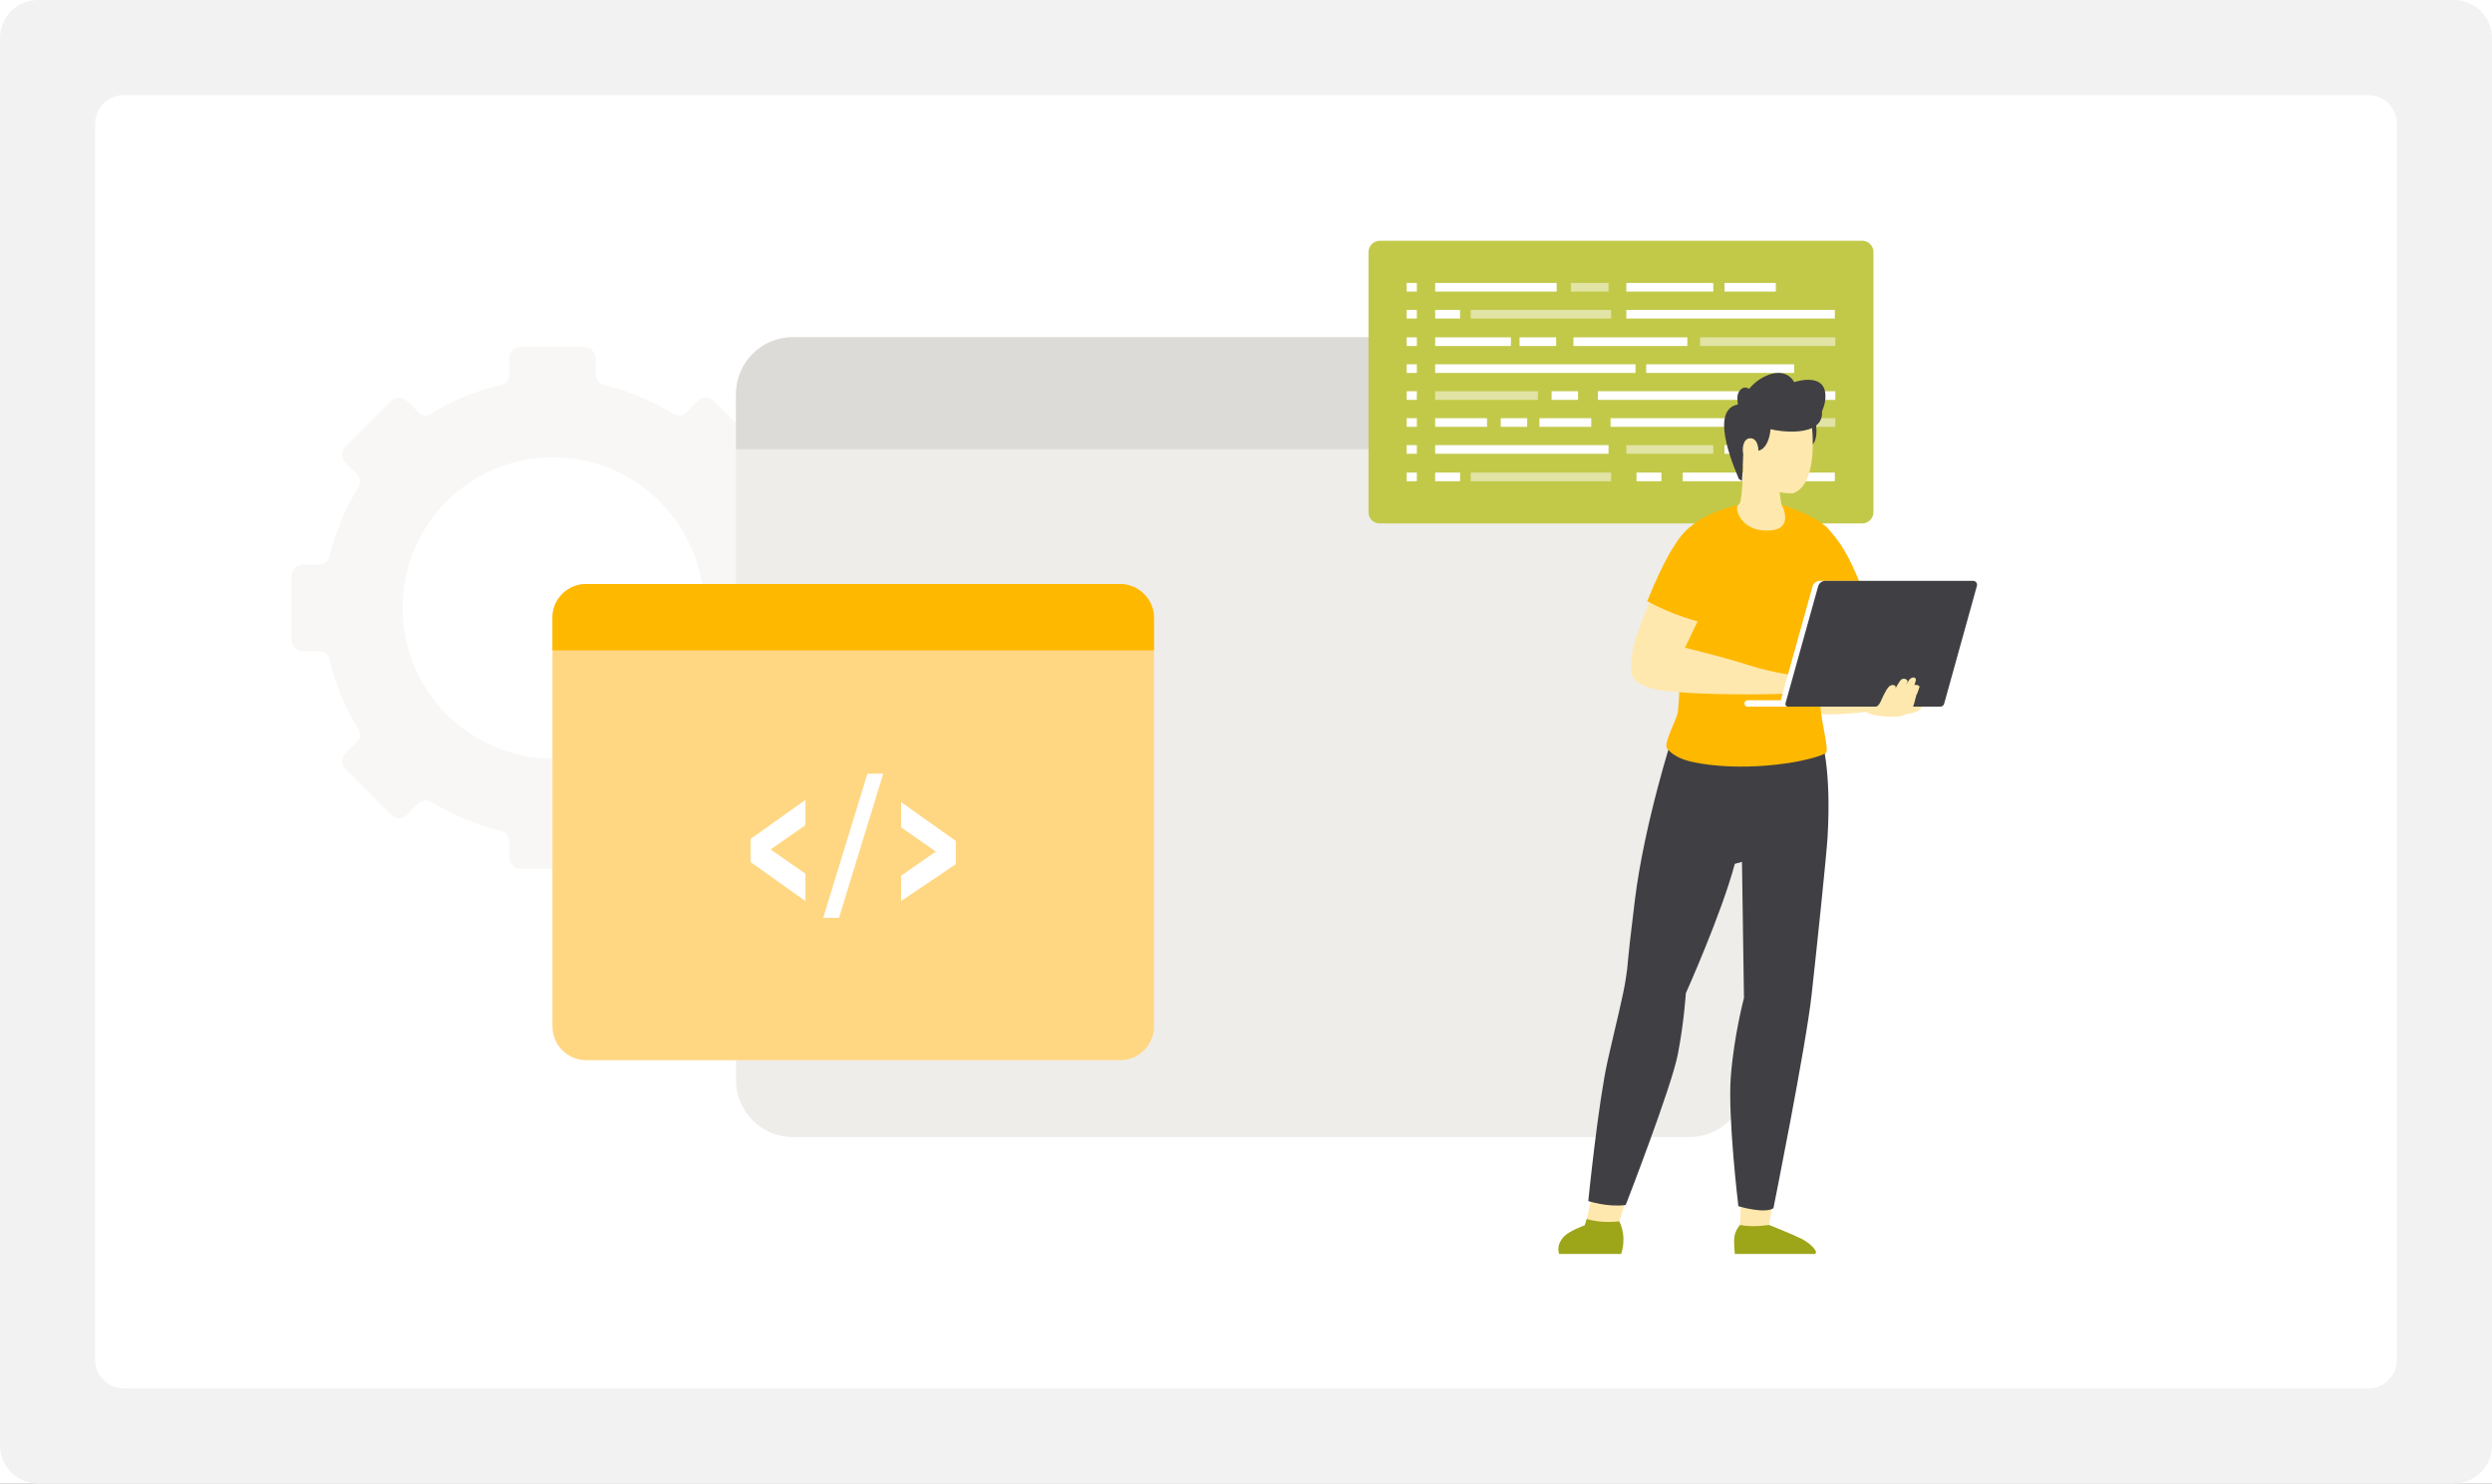 <svg width="524" height="312" viewBox="0 0 524 312" fill="none" xmlns="http://www.w3.org/2000/svg">
<rect x="0" y="0" width="524" height="312" fill="#808080" stroke="none"/>
<g clip-path="url(#clip0_1674_1546)">
<rect width="524" height="312" fill="white"/>
<path d="M0 8C0 3.582 3.582 0 8 0H516C520.418 0 524 3.582 524 8V304C524 308.418 520.418 312 516 312H8C3.582 312 0 308.418 0 304V8Z" fill="#F2F2F2"/>
<path fill-rule="evenodd" clip-rule="evenodd" d="M20 26C20 22.686 22.686 20 26 20H498C501.314 20 504 22.686 504 26V286C504 289.314 501.314 292 498 292H26C22.686 292 20 289.314 20 286V26Z" fill="white"/>
<path d="M171.045 134.569V121.129C171.045 119.849 169.925 118.729 168.645 118.729H165.125C164.165 118.729 163.205 118.089 163.045 116.969C161.765 111.689 159.845 106.889 156.965 102.409C156.485 101.449 156.485 100.329 157.285 99.689L159.685 97.289C160.645 96.329 160.645 94.889 159.685 93.929L150.085 84.329C149.125 83.369 147.685 83.369 146.725 84.329L144.325 86.729C143.525 87.529 142.405 87.529 141.605 87.049C137.125 84.329 132.325 82.249 127.045 80.969C126.085 80.809 125.285 79.849 125.285 78.889V75.369C125.285 74.089 124.165 72.969 122.885 72.969H109.445C108.165 72.969 107.045 74.089 107.045 75.369V78.889C107.045 79.849 106.405 80.809 105.285 80.969C100.005 82.249 95.045 84.169 90.725 87.049C89.765 87.529 88.645 87.529 88.005 86.729L85.605 84.329C84.645 83.369 83.205 83.369 82.245 84.329L72.645 93.929C71.685 94.889 71.685 96.329 72.645 97.289L75.045 99.689C75.845 100.489 75.845 101.609 75.365 102.409C72.645 106.889 70.565 111.689 69.285 116.969C69.125 117.929 68.165 118.729 67.205 118.729H63.685C62.405 118.729 61.285 119.849 61.285 121.129V134.569C61.285 135.849 62.405 136.969 63.685 136.969H67.205C68.165 136.969 69.125 137.609 69.285 138.729C70.565 144.009 72.485 148.969 75.365 153.289C75.845 154.249 75.845 155.369 75.045 156.009L72.645 158.41C71.685 159.37 71.685 160.809 72.645 161.769L82.245 171.37C83.205 172.33 84.645 172.33 85.605 171.37L88.005 168.97C88.805 168.17 89.925 168.17 90.725 168.65C95.205 171.37 100.005 173.45 105.285 174.73C106.245 174.89 107.045 175.85 107.045 176.81V180.33C107.045 181.61 108.165 182.73 109.445 182.73H122.885C124.165 182.73 125.285 181.61 125.285 180.33V176.81C125.285 175.85 125.925 174.89 127.045 174.73C132.325 173.45 137.125 171.53 141.605 168.65C142.565 168.17 143.685 168.17 144.325 168.97L146.725 171.37C147.685 172.33 149.125 172.33 150.085 171.37L159.685 161.769C160.645 160.809 160.645 159.37 159.685 158.41L157.285 156.009C156.485 155.209 156.485 154.089 156.965 153.289C159.685 148.809 161.765 144.009 163.045 138.729C163.205 137.769 164.165 136.969 165.125 136.969H168.645C170.085 136.969 171.045 136.009 171.045 134.569ZM116.325 159.529C98.885 159.529 84.645 145.289 84.645 127.849C84.645 110.409 98.725 96.169 116.325 96.169C133.765 96.169 148.005 110.409 148.005 127.849C147.845 145.289 133.765 159.529 116.325 159.529Z" fill="#F8F7F5"/>
<path d="M367.206 82.815V227.153C367.206 233.782 361.861 239.128 355.232 239.128H166.737C160.108 239.128 154.762 233.782 154.762 227.153V82.815C154.762 76.186 160.108 70.84 166.737 70.84H355.339C361.861 70.947 367.206 76.293 367.206 82.815Z" fill="#EFEDEA"/>
<path d="M367.206 82.922V94.469H154.762V82.922C154.762 76.293 160.108 70.947 166.737 70.947H355.339C361.861 70.947 367.206 76.293 367.206 82.922Z" fill="#DDDBD7"/>
<path d="M242.654 129.903V215.877C242.654 219.789 239.48 222.962 235.569 222.962H123.25C119.338 222.962 116.165 219.789 116.165 215.877V129.903C116.165 125.992 119.338 122.819 123.25 122.819H235.495C239.407 122.819 242.654 125.992 242.654 129.903Z" fill="#FFD783"/>
<path d="M242.654 129.903V136.767H116.165V129.903C116.165 125.992 119.338 122.819 123.25 122.819H235.495C239.407 122.819 242.654 125.992 242.654 129.903Z" fill="#FFB800"/>
<path d="M169.34 189.487L157.831 181.299V176.43L169.34 168.242V173.553L162.036 178.643L169.34 183.733V189.487Z" fill="white"/>
<path d="M173.102 193.028L182.397 162.709H185.717L176.422 193.028H173.102Z" fill="white"/>
<path d="M189.479 189.487V184.176L196.782 179.086L189.479 173.996V168.684L200.987 176.873V181.741L189.479 189.487Z" fill="white"/>
<path d="M290.119 110.079H391.584C392.867 110.079 393.936 109.01 393.936 107.727V52.986C393.936 51.703 392.867 50.633 391.584 50.633H290.119C288.836 50.633 287.767 51.703 287.767 52.986V107.727C287.767 109.117 288.836 110.079 290.119 110.079Z" fill="#C2C949"/>
<path d="M327.326 59.507H301.773V61.325H327.326V59.507Z" fill="white"/>
<path opacity="0.5" d="M338.232 59.507H330.32V61.325H338.232V59.507Z" fill="white"/>
<path d="M297.924 59.507H295.786V61.325H297.924V59.507Z" fill="white"/>
<path d="M373.408 59.507H362.609V61.325H373.408V59.507Z" fill="white"/>
<path d="M360.257 59.507H341.974V61.325H360.257V59.507Z" fill="white"/>
<path d="M331.924 93.614H330.32H301.773V95.431H330.32H331.924H338.232V93.614H331.924Z" fill="white"/>
<path d="M297.924 93.614H295.786V95.431H297.924V93.614Z" fill="white"/>
<path d="M368.596 93.614H362.609V95.431H368.596V93.614Z" fill="white"/>
<path opacity="0.5" d="M360.257 93.614H341.974V95.431H360.257V93.614Z" fill="white"/>
<path d="M307.012 65.174H301.773V66.992H307.012V65.174Z" fill="white"/>
<path opacity="0.5" d="M338.767 65.174H309.257V66.992H338.767V65.174Z" fill="white"/>
<path d="M297.924 65.174H295.786V66.992H297.924V65.174Z" fill="white"/>
<path d="M385.81 65.174H341.974V66.992H385.81V65.174Z" fill="white"/>
<path d="M307.012 99.388H301.773V101.205H307.012V99.388Z" fill="white"/>
<path d="M349.351 99.388H344.112V101.205H349.351V99.388Z" fill="white"/>
<path opacity="0.5" d="M338.767 99.388H309.257V101.205H338.767V99.388Z" fill="white"/>
<path d="M297.924 99.388H295.786V101.205H297.924V99.388Z" fill="white"/>
<path d="M385.81 99.388H353.842V101.205H385.81V99.388Z" fill="white"/>
<path d="M317.704 70.947H301.773V72.765H317.704V70.947Z" fill="white"/>
<path d="M327.219 70.947H319.521V72.765H327.219V70.947Z" fill="white"/>
<path d="M297.924 70.947H295.786V72.765H297.924V70.947Z" fill="white"/>
<path d="M354.804 70.947H330.855V72.765H354.804V70.947Z" fill="white"/>
<path opacity="0.5" d="M385.917 70.947H357.477V72.765H385.917V70.947Z" fill="white"/>
<path d="M343.899 76.614H301.773V78.432H343.899V76.614Z" fill="white"/>
<path d="M297.924 76.614H295.786V78.432H297.924V76.614Z" fill="white"/>
<path d="M377.257 76.614H346.144V78.432H377.257V76.614Z" fill="white"/>
<path opacity="0.5" d="M323.37 82.281H301.773V84.098H323.37V82.281Z" fill="white"/>
<path d="M297.924 82.281H295.786V84.098H297.924V82.281Z" fill="white"/>
<path d="M377.257 82.281H335.987V84.098H377.257V82.281Z" fill="white"/>
<path d="M385.917 82.281H380.357V84.098H385.917V82.281Z" fill="white"/>
<path d="M331.817 82.281H326.257V84.098H331.817V82.281Z" fill="white"/>
<path d="M312.679 87.947H301.773V89.765H312.679V87.947Z" fill="white"/>
<path d="M334.597 87.947H323.691V89.765H334.597V87.947Z" fill="white"/>
<path d="M297.924 87.947H295.786V89.765H297.924V87.947Z" fill="white"/>
<path d="M366.886 87.947H338.66V89.765H366.886V87.947Z" fill="white"/>
<path opacity="0.5" d="M385.917 87.947H370.521V89.765H385.917V87.947Z" fill="white"/>
<path d="M321.125 87.947H315.566V89.765H321.125V87.947Z" fill="white"/>
<path d="M366.206 249.655L365.871 257.608C365.871 257.608 369.304 259.031 371.983 257.608L373.238 249.906" fill="#FFE8AD"/>
<path d="M335.648 247.059L333.639 256.52C333.639 256.52 337.49 258.361 340.42 257.106L342.848 249.236" fill="#FFE8AD"/>
<path d="M364.783 263.719H381.527C381.694 263.719 381.862 263.552 381.862 263.301C381.694 262.631 380.689 261.543 378.848 260.538C376.838 259.533 371.983 257.608 371.983 257.608C371.983 257.608 368.55 258.194 365.871 257.608C365.871 257.608 364.95 258.613 364.699 260.036C364.532 261.543 364.783 263.385 364.783 263.719Z" fill="#9DA619"/>
<path d="M351.722 154.716C351.722 154.716 345.778 173.051 343.769 189.293C341.76 205.534 342.513 201.767 341.843 205.953C341.257 209.72 339.834 215.162 338.076 222.948C336.067 231.822 333.974 252.585 333.974 252.585C333.974 252.585 337.909 253.924 341.843 253.422C341.843 253.422 351.471 228.641 352.811 221.692C354.15 214.66 354.485 208.883 354.485 208.883C354.485 208.883 361.936 192.306 364.783 181.674L366.29 181.255L366.708 209.888C366.708 209.888 364.615 217.757 363.946 226.38C363.276 235.004 365.536 253.673 365.536 253.673C365.536 253.673 371.062 255.347 372.904 254.092C372.904 254.092 379.769 219.934 380.941 209.134C382.029 199.339 384.038 180.083 384.289 176.065C385.127 161.665 383.034 155.47 383.034 155.47L351.722 154.716Z" fill="#403F43"/>
<path d="M340.504 256.854C340.504 256.854 336.82 257.357 333.639 256.352L333.22 257.692C333.22 257.692 330.123 258.78 328.867 260.036C327.025 262.045 327.862 263.719 327.862 263.719H340.839C340.923 263.719 342.178 260.371 340.504 256.854Z" fill="#9DA619"/>
<path d="M392.494 149.693C392.494 149.693 385.964 150.53 382.28 150.112C378.01 149.609 381.945 145.507 381.945 145.507L392.075 147.935L392.494 149.693Z" fill="#FFE8AD"/>
<path d="M382.782 131.275C383.452 131.107 384.122 130.94 384.708 130.772C390.987 128.931 392.661 126.754 392.661 126.754C388.727 115.787 386.215 113.275 384.457 111.266C381.108 107.498 383.62 119.47 384.038 119.638L382.782 131.275Z" fill="#FFB800"/>
<path d="M352.811 149.693C352.56 151.451 350.383 154.967 350.383 156.977C350.383 157.479 352.057 159.572 356.327 160.325C356.327 160.325 363.946 162.167 375.331 160.577C378.01 160.242 382.95 159.153 383.955 158.316C384.624 157.73 383.034 152.121 382.782 148.605C382.196 140.316 383.62 138.475 383.703 131.442C383.703 131.275 383.703 131.107 383.703 130.94C383.871 120.056 384.959 114.614 384.457 111.266C381.945 108.419 374.997 106.242 374.494 106.159C374.494 106.159 367.127 106.075 365.536 106.159C361.853 107.08 355.406 109.005 352.225 114.531C352.392 118.884 352.141 124.242 352.643 131.023C352.811 131.944 353.648 142.074 352.811 149.693Z" fill="#FFB800"/>
<path d="M381.862 89.331C381.862 89.331 382.448 93.098 380.606 93.852L379.936 89.666" fill="#403F43"/>
<path d="M372.652 111.517C376.922 111.014 374.997 106.661 374.578 106.075C374.578 106.075 373.908 101.47 373.824 101.219L366.541 98.038C366.541 98.038 366.373 105.991 365.62 106.075C364.448 106.577 365.955 112.27 372.652 111.517Z" fill="#FFE8AD"/>
<path d="M380.941 89.163C380.941 89.163 382.615 101.638 377.09 103.731C377.09 103.731 371.564 104.233 368.383 99.963C367.462 98.708 366.29 98.456 365.955 96.95C365.369 94.522 364.448 90.001 365.536 87.322C367.127 83.387 380.773 79.787 380.941 89.163Z" fill="#FFE8AD"/>
<path d="M377.257 80.373C377.257 80.373 376.001 77.443 371.983 78.782C369.22 79.787 367.797 81.796 367.797 81.796C367.797 81.796 366.708 80.875 365.704 82.299C365.034 83.219 365.452 85.061 365.452 85.061C358.839 86.233 365.536 100.215 365.62 100.717L366.29 101.135C366.457 99.126 366.457 97.201 366.541 95.777C366.541 95.359 367.294 95.108 367.378 94.773C368.634 95.024 369.973 94.94 370.643 94.354C371.899 93.266 372.15 91.424 372.318 90.252C373.573 90.671 383.536 92.261 383.117 86.484C383.117 86.484 383.536 85.564 383.703 84.726C384.959 77.694 377.257 80.373 377.257 80.373Z" fill="#403F43"/>
<path d="M368.801 97.619C366.29 98.54 365.536 92.429 367.88 92.177C369.638 92.01 369.722 94.438 369.722 94.438C369.722 94.438 370.141 97.033 368.801 97.619Z" fill="#FFE8AD"/>
<path d="M344.104 133.786C346.448 126.67 350.718 118.131 350.718 118.131L360.429 123.656C360.429 123.656 356.746 131.023 354.318 136.214C356.662 136.8 362.773 138.307 367.462 139.814C373.406 141.74 378.931 142.242 378.931 142.242C378.68 144.084 378.68 145.758 378.68 145.758C372.904 146.093 362.02 146.177 354.318 145.674C351.136 145.423 348.457 145.172 346.95 144.67C344.69 143.916 343.183 143.247 343.016 140.902C342.764 137.47 344.104 133.87 344.104 133.786Z" fill="#FFE8AD"/>
<path d="M367.462 148.605H380.857V147.265H367.462C367.127 147.265 366.792 147.6 366.792 147.935C366.792 148.353 367.127 148.605 367.462 148.605Z" fill="white"/>
<path d="M374.745 148.605H406.81C407.229 148.605 407.564 148.353 407.647 147.935L414.512 123.238C414.68 122.651 414.261 122.149 413.675 122.149H382.699C381.945 122.149 381.276 122.651 381.108 123.405L374.243 148.019C374.159 148.353 374.411 148.605 374.745 148.605Z" fill="white"/>
<path d="M375.917 148.605H407.982C408.401 148.605 408.736 148.353 408.819 147.935L415.684 123.238C415.852 122.651 415.433 122.149 414.847 122.149H383.871C383.117 122.149 382.448 122.651 382.28 123.405L375.415 148.019C375.415 148.353 375.666 148.605 375.917 148.605Z" fill="#403F43"/>
<path d="M404.215 148.605C404.215 148.605 403.629 149.86 401.117 150.112L401.285 148.605H404.215Z" fill="#FFE8AD"/>
<path d="M403.629 144.419C403.545 144.167 403.043 143.916 402.54 144.084C402.708 143.581 402.875 143.079 402.875 142.995C402.792 142.326 402.206 142.409 401.787 142.66C401.368 142.912 400.866 144 400.782 144.084C400.95 143.749 401.117 143.33 401.117 143.247C401.033 142.828 400.196 142.493 399.694 142.995C399.443 143.247 398.689 144.502 398.522 144.837C398.606 144.586 398.606 144.502 398.606 144.419C398.522 144 397.768 143.916 397.266 144.335C396.513 145.005 395.508 147.433 395.508 147.433C395.006 148.521 394.587 148.605 394.42 148.605C394.085 148.605 391.741 148.605 391.741 148.605C391.741 148.605 391.908 149.693 393.164 150.112C394.42 150.53 396.345 150.781 398.689 150.698C399.861 150.698 401.285 150.279 402.038 149.191C402.289 148.772 402.792 146.93 402.959 146.177C403.21 145.842 403.629 144.419 403.629 144.419Z" fill="#FFE8AD"/>
<path d="M352.308 114.447C352.308 114.447 350.132 117.126 346.364 126.419C346.364 126.419 352.141 129.768 359.173 131.191C359.173 131.191 360.68 128.177 364.113 119.47" fill="#FFB800"/>
</g>
<defs>
<clipPath id="clip0_1674_1546">
<rect width="524" height="312" fill="white"/>
</clipPath>
</defs>
</svg>
